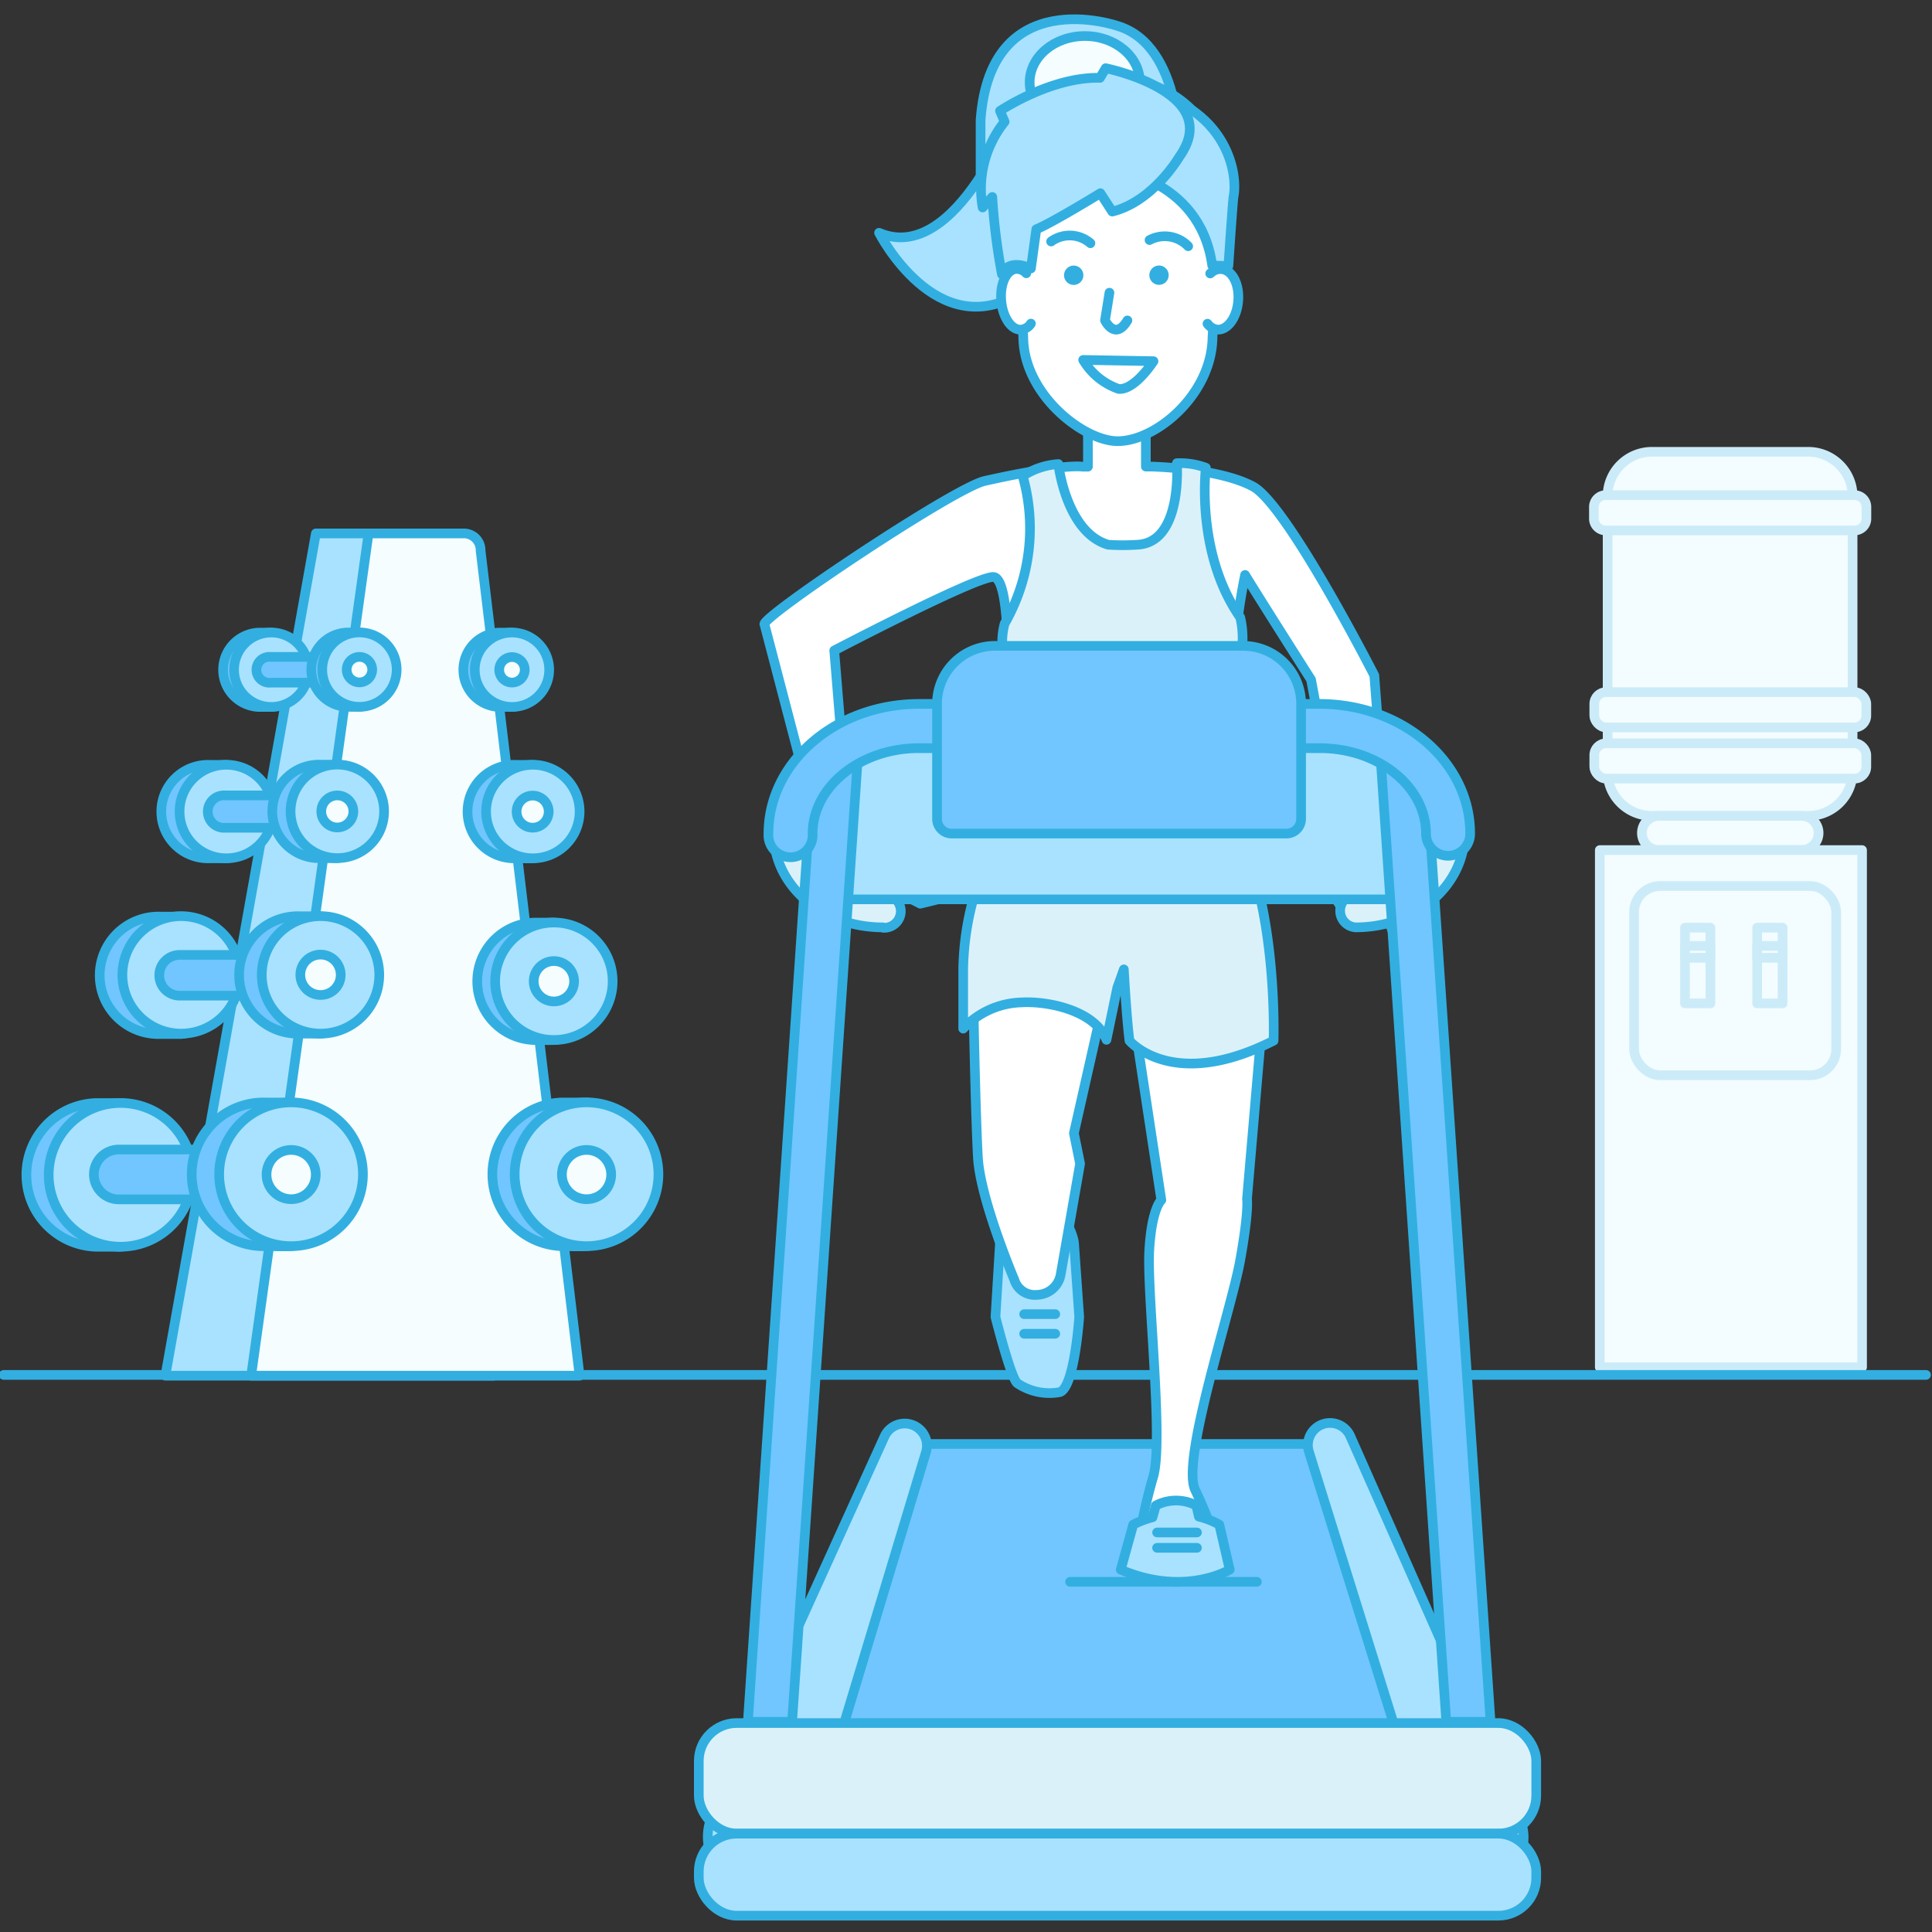 <svg xmlns="http://www.w3.org/2000/svg" viewBox="0 0 200 200"><rect x="0" y="0" width="200" height="200" fill="#333333" stroke="none"/><defs><style>.cls-1{fill:#f3fcff;}.cls-2,.cls-3{fill:none;}.cls-2{stroke:#ccebf8;}.cls-11,.cls-2,.cls-3,.cls-7,.cls-8,.cls-9{stroke-linecap:round;stroke-linejoin:round;}.cls-11,.cls-3,.cls-7,.cls-8,.cls-9{stroke:#32afe0;}.cls-4,.cls-8{fill:#a9e2ff;}.cls-5{fill:#f5fdff;}.cls-6,.cls-7{fill:#71c6ff;}.cls-9{fill:#dbf1fa;}.cls-10,.cls-11{fill:#fff;}.cls-12{fill:#32afe0;}</style></defs><g id="bank"><path class="cls-1" d="M187.2,46.77H171a4.59,4.59,0,0,0-4.58,4.49V79.88a4.36,4.36,0,0,0,.05.72A4.6,4.6,0,0,0,171,84.46H187.2a4.6,4.6,0,0,0,4.52-3.86,4.37,4.37,0,0,0,.06-.72V51.26a4.6,4.6,0,0,0-4.58-4.49"/><path class="cls-2" d="M187.2,46.77H171a4.59,4.59,0,0,0-4.58,4.49V79.88a4.36,4.36,0,0,0,.05.72A4.6,4.6,0,0,0,171,84.46H187.2a4.6,4.6,0,0,0,4.52-3.86,4.37,4.37,0,0,0,.06-.72V51.26A4.6,4.6,0,0,0,187.2,46.77Z"/><path class="cls-1" d="M192,51.26H166.25A1.22,1.22,0,0,0,165,52.48v1.21a1.22,1.22,0,0,0,1.21,1.22H192a1.22,1.22,0,0,0,1.21-1.22V52.48A1.22,1.22,0,0,0,192,51.26"/><path class="cls-2" d="M192,51.26H166.25A1.22,1.22,0,0,0,165,52.48v1.21a1.22,1.22,0,0,0,1.21,1.22H192a1.22,1.22,0,0,0,1.21-1.22V52.48A1.22,1.22,0,0,0,192,51.26Z"/><path class="cls-1" d="M192,71.65H166.25A1.22,1.22,0,0,0,165,72.87v1.21a1.22,1.22,0,0,0,1.21,1.22H192a1.22,1.22,0,0,0,1.21-1.22V72.87A1.22,1.22,0,0,0,192,71.65"/><rect class="cls-2" x="165.04" y="71.65" width="28.16" height="3.65" rx="1.22"/><path class="cls-1" d="M192,77H166.25A1.22,1.22,0,0,0,165,78.17v1.21a1.22,1.22,0,0,0,1.21,1.22H192a1.22,1.22,0,0,0,1.21-1.22V78.17A1.22,1.22,0,0,0,192,77"/><rect class="cls-2" x="165.04" y="76.95" width="28.16" height="3.65" rx="1.22"/><path class="cls-1" d="M186.49,84.46H171.74a1.77,1.77,0,1,0,0,3.54h14.75a1.77,1.77,0,0,0,0-3.54"/><path class="cls-2" d="M186.49,84.46H171.74a1.77,1.77,0,1,0,0,3.54h14.75a1.77,1.77,0,0,0,0-3.54Z"/><rect class="cls-1" x="165.61" y="88" width="27.15" height="53.54"/><rect class="cls-2" x="165.61" y="88" width="27.15" height="53.54"/><path class="cls-1" d="M187.39,91.72H171.86a2.71,2.71,0,0,0-2.7,2.69v14.2a2.71,2.71,0,0,0,2.7,2.7h15.53a2.71,2.71,0,0,0,2.7-2.7V94.41a2.71,2.71,0,0,0-2.7-2.69"/><rect class="cls-2" x="169.16" y="91.72" width="20.92" height="19.59" rx="2.7"/><rect class="cls-1" x="174.43" y="96.03" width="2.63" height="7.84"/><rect class="cls-2" x="174.43" y="96.03" width="2.63" height="7.84"/><rect class="cls-1" x="181.9" y="96.03" width="2.63" height="7.84"/><rect class="cls-2" x="181.9" y="96.03" width="2.63" height="7.84"/><rect class="cls-1" x="174.43" y="97.92" width="2.63" height="1.23"/><rect class="cls-2" x="174.43" y="97.92" width="2.63" height="1.23"/><rect class="cls-1" x="181.9" y="97.92" width="2.63" height="1.23"/><rect class="cls-2" x="181.9" y="97.92" width="2.63" height="1.23"/><line class="cls-3" x1="0.38" y1="142.33" x2="199.38" y2="142.33"/><path class="cls-4" d="M51.12,142.41h-34L32.7,55.22h6.45A1.74,1.74,0,0,1,40.89,57Z"/><path class="cls-3" d="M51.12,142.41h-34L32.7,55.22h6.45A1.74,1.74,0,0,1,40.89,57Z"/><path class="cls-5" d="M60,142.41H26L38.15,55.22H48A1.73,1.73,0,0,1,49.75,57Z"/><path class="cls-3" d="M60,142.41H26L38.15,55.22H48A1.73,1.73,0,0,1,49.75,57Z"/><path class="cls-6" d="M28.08,65.49H26.75a3.85,3.85,0,0,0,0,7.69h1.33c1.94-.2,2.51-1.85,2.51-3.84s-.59-3.63-2.51-3.85"/><path class="cls-3" d="M28.08,65.49H26.75a3.85,3.85,0,0,0,0,7.69h1.33c1.94-.2,2.51-1.85,2.51-3.84S30,65.71,28.08,65.49Z"/><path class="cls-4" d="M28.08,73.18a3.85,3.85,0,1,1,3.85-3.84,3.84,3.84,0,0,1-3.85,3.84"/><path class="cls-3" d="M28.08,73.18a3.85,3.85,0,1,1,3.85-3.84A3.84,3.84,0,0,1,28.08,73.18Z"/><path class="cls-6" d="M28,68h9.22v2.67H28A1.34,1.34,0,1,1,28,68"/><path class="cls-3" d="M28,68h9.22v2.67H28A1.34,1.34,0,1,1,28,68Z"/><path class="cls-6" d="M35.88,73.17a3.85,3.85,0,0,1,0-7.69c.14,0,1.19,0,1.33,0,1.92.21,2.51,1.86,2.51,3.84s-.57,3.65-2.51,3.85c-.13,0-1.2,0-1.33,0"/><path class="cls-3" d="M35.88,73.17a3.85,3.85,0,0,1,0-7.69c.14,0,1.19,0,1.33,0,1.92.21,2.51,1.86,2.51,3.84s-.57,3.65-2.51,3.85C37.08,73.18,36,73.17,35.88,73.17Z"/><path class="cls-6" d="M35.88,70.64a1.32,1.32,0,1,1,1.32-1.32,1.32,1.32,0,0,1-1.32,1.32"/><path class="cls-3" d="M35.88,70.64a1.32,1.32,0,1,1,1.32-1.32A1.32,1.32,0,0,1,35.88,70.64Z"/><path class="cls-4" d="M37.21,73.17a3.85,3.85,0,1,1,3.85-3.85,3.85,3.85,0,0,1-3.85,3.85"/><path class="cls-3" d="M37.21,73.17a3.85,3.85,0,1,1,3.85-3.85A3.85,3.85,0,0,1,37.21,73.17Z"/><path class="cls-5" d="M37.21,70.64a1.32,1.32,0,1,1,1.32-1.32,1.32,1.32,0,0,1-1.32,1.32"/><path class="cls-3" d="M37.21,70.64a1.32,1.32,0,1,1,1.32-1.32A1.32,1.32,0,0,1,37.21,70.64Z"/><path class="cls-6" d="M23.44,79.18c-.18,0-1.5,0-1.68,0a4.84,4.84,0,1,0,0,9.67c.17,0,1.51,0,1.68,0,2.43-.25,3.15-2.33,3.15-4.83s-.74-4.57-3.15-4.84"/><path class="cls-3" d="M23.44,79.18c-.18,0-1.5,0-1.68,0a4.84,4.84,0,1,0,0,9.67c.17,0,1.51,0,1.68,0,2.43-.25,3.15-2.33,3.15-4.83S25.85,79.45,23.44,79.18Z"/><path class="cls-4" d="M23.44,88.85A4.84,4.84,0,1,1,28.27,84a4.84,4.84,0,0,1-4.83,4.83"/><path class="cls-3" d="M23.44,88.85A4.84,4.84,0,1,1,28.27,84,4.84,4.84,0,0,1,23.44,88.85Z"/><path class="cls-6" d="M23.32,82.34h11.6v3.35H23.32a1.68,1.68,0,1,1,0-3.35"/><path class="cls-3" d="M23.32,82.34h11.6v3.35H23.32a1.68,1.68,0,1,1,0-3.35Z"/><path class="cls-6" d="M33.25,88.83a4.84,4.84,0,1,1,0-9.67c.18,0,1.5,0,1.67,0,2.42.27,3.16,2.35,3.16,4.84s-.72,4.58-3.16,4.83c-.16,0-1.51,0-1.67,0"/><path class="cls-3" d="M33.25,88.83a4.84,4.84,0,1,1,0-9.67c.18,0,1.5,0,1.67,0,2.42.27,3.16,2.35,3.16,4.84s-.72,4.58-3.16,4.83C34.76,88.85,33.41,88.83,33.25,88.83Z"/><path class="cls-6" d="M33.25,85.66A1.66,1.66,0,1,1,34.9,84a1.66,1.66,0,0,1-1.65,1.66"/><path class="cls-3" d="M33.25,85.66A1.66,1.66,0,1,1,34.9,84,1.66,1.66,0,0,1,33.25,85.66Z"/><path class="cls-4" d="M34.92,88.83A4.84,4.84,0,1,1,39.76,84a4.83,4.83,0,0,1-4.84,4.83"/><path class="cls-3" d="M34.92,88.83A4.84,4.84,0,1,1,39.76,84,4.83,4.83,0,0,1,34.92,88.83Z"/><path class="cls-5" d="M34.92,85.66A1.66,1.66,0,1,1,36.58,84a1.67,1.67,0,0,1-1.66,1.66"/><path class="cls-3" d="M34.92,85.66A1.66,1.66,0,1,1,36.58,84,1.67,1.67,0,0,1,34.92,85.66Z"/><path class="cls-6" d="M53.46,88.85a4.84,4.84,0,1,1,0-9.67c.18,0,1.5,0,1.68,0,2.42.27,3.16,2.35,3.16,4.84s-.72,4.58-3.16,4.83c-.16,0-1.51,0-1.68,0"/><path class="cls-3" d="M53.46,88.85a4.84,4.84,0,1,1,0-9.67c.18,0,1.5,0,1.68,0,2.42.27,3.16,2.35,3.16,4.84s-.72,4.58-3.16,4.83C55,88.87,53.63,88.85,53.46,88.85Z"/><path class="cls-4" d="M55.14,88.85A4.84,4.84,0,1,1,60,84a4.84,4.84,0,0,1-4.83,4.83"/><path class="cls-3" d="M55.14,88.85A4.84,4.84,0,1,1,60,84,4.84,4.84,0,0,1,55.14,88.85Z"/><path class="cls-5" d="M55.14,85.68A1.66,1.66,0,1,1,56.8,84a1.66,1.66,0,0,1-1.66,1.66"/><path class="cls-3" d="M55.14,85.68A1.66,1.66,0,1,1,56.8,84,1.66,1.66,0,0,1,55.14,85.68Z"/><path class="cls-6" d="M18.75,94.89c-.22,0-1.87,0-2.1,0a6.08,6.08,0,1,0,0,12.15c.21,0,1.9,0,2.1,0,3.07-.31,4-2.93,4-6.08s-.93-5.74-4-6.07"/><path class="cls-3" d="M18.75,94.89c-.22,0-1.87,0-2.1,0a6.08,6.08,0,1,0,0,12.15c.21,0,1.9,0,2.1,0,3.07-.31,4-2.93,4-6.08S21.79,95.22,18.75,94.89Z"/><path class="cls-4" d="M18.75,107A6.08,6.08,0,1,1,24.83,101,6.08,6.08,0,0,1,18.75,107"/><path class="cls-3" d="M18.75,107A6.08,6.08,0,1,1,24.83,101,6.08,6.08,0,0,1,18.75,107Z"/><path class="cls-6" d="M18.6,98.85H33.18v4.22H18.6a2.11,2.11,0,0,1,0-4.22"/><path class="cls-3" d="M18.6,98.85H33.18v4.22H18.6a2.11,2.11,0,0,1,0-4.22Z"/><path class="cls-6" d="M31.08,107a6.08,6.08,0,1,1,0-12.15c.22,0,1.88,0,2.1,0,3,.34,4,3,4,6.08s-.9,5.76-4,6.07c-.2,0-1.89,0-2.1,0"/><path class="cls-3" d="M31.08,107a6.08,6.08,0,1,1,0-12.15c.22,0,1.88,0,2.1,0,3,.34,4,3,4,6.08s-.9,5.76-4,6.07C33,107,31.29,107,31.08,107Z"/><path class="cls-6" d="M31.08,103a2.09,2.09,0,1,1,2.08-2.08A2.08,2.08,0,0,1,31.08,103"/><path class="cls-3" d="M31.08,103a2.09,2.09,0,1,1,2.08-2.08A2.08,2.08,0,0,1,31.08,103Z"/><path class="cls-4" d="M33.18,107a6.08,6.08,0,1,1,6.08-6.07A6.07,6.07,0,0,1,33.18,107"/><path class="cls-3" d="M33.18,107a6.08,6.08,0,1,1,6.08-6.07A6.07,6.07,0,0,1,33.18,107Z"/><path class="cls-5" d="M33.18,103a2.09,2.09,0,1,1,2.09-2.08A2.08,2.08,0,0,1,33.18,103"/><path class="cls-3" d="M33.18,103a2.09,2.09,0,1,1,2.09-2.08A2.08,2.08,0,0,1,33.18,103Z"/><path class="cls-6" d="M55.24,107.66a6.08,6.08,0,0,1,0-12.15c.23,0,1.89,0,2.11,0,3,.34,4,2.95,4,6.08s-.91,5.76-4,6.07c-.2,0-1.9,0-2.11,0"/><path class="cls-3" d="M55.24,107.66a6.08,6.08,0,0,1,0-12.15c.23,0,1.89,0,2.11,0,3,.34,4,2.95,4,6.08s-.91,5.76-4,6.07C57.15,107.68,55.45,107.66,55.24,107.66Z"/><path class="cls-4" d="M57.35,107.66a6.08,6.08,0,1,1,6.07-6.07,6.08,6.08,0,0,1-6.07,6.07"/><path class="cls-3" d="M57.35,107.66a6.08,6.08,0,1,1,6.07-6.07A6.08,6.08,0,0,1,57.35,107.66Z"/><path class="cls-5" d="M57.35,103.67a2.09,2.09,0,1,1,2.08-2.08,2.09,2.09,0,0,1-2.08,2.08"/><path class="cls-3" d="M57.35,103.67a2.09,2.09,0,1,1,2.08-2.08A2.09,2.09,0,0,1,57.35,103.67Z"/><path class="cls-6" d="M12.48,114.19c-.27,0-2.3,0-2.58,0a7.44,7.44,0,0,0,0,14.87c.26,0,2.33,0,2.58,0,3.75-.38,4.86-3.59,4.86-7.44s-1.14-7-4.86-7.43"/><path class="cls-3" d="M12.48,114.19c-.27,0-2.3,0-2.58,0a7.44,7.44,0,0,0,0,14.87c.26,0,2.33,0,2.58,0,3.75-.38,4.86-3.59,4.86-7.44S16.2,114.6,12.48,114.19Z"/><path class="cls-4" d="M12.48,129.06a7.44,7.44,0,1,1,7.44-7.44,7.44,7.44,0,0,1-7.44,7.44"/><path class="cls-3" d="M12.48,129.06a7.44,7.44,0,1,1,7.44-7.44A7.44,7.44,0,0,1,12.48,129.06Z"/><path class="cls-6" d="M12.3,119H30.14v5.16H12.3a2.58,2.58,0,0,1,0-5.16"/><path class="cls-3" d="M12.3,119H30.14v5.16H12.3a2.58,2.58,0,0,1,0-5.16Z"/><path class="cls-6" d="M27.56,129a7.44,7.44,0,1,1,0-14.87c.28,0,2.31,0,2.58,0,3.71.41,4.86,3.61,4.86,7.43s-1.11,7-4.86,7.44c-.25,0-2.32,0-2.58,0"/><path class="cls-3" d="M27.56,129a7.44,7.44,0,1,1,0-14.87c.28,0,2.31,0,2.58,0,3.71.41,4.86,3.61,4.86,7.43s-1.11,7-4.86,7.44C29.89,129.05,27.82,129,27.56,129Z"/><path class="cls-6" d="M27.56,124.14a2.55,2.55,0,1,1,2.55-2.55,2.55,2.55,0,0,1-2.55,2.55"/><path class="cls-3" d="M27.56,124.14a2.55,2.55,0,1,1,2.55-2.55A2.55,2.55,0,0,1,27.56,124.14Z"/><path class="cls-4" d="M30.14,129a7.44,7.44,0,1,1,7.43-7.44A7.43,7.43,0,0,1,30.14,129"/><path class="cls-3" d="M30.14,129a7.44,7.44,0,1,1,7.43-7.44A7.43,7.43,0,0,1,30.14,129Z"/><path class="cls-5" d="M30.14,124.14a2.55,2.55,0,1,1,2.55-2.55,2.55,2.55,0,0,1-2.55,2.55"/><circle class="cls-3" cx="30.14" cy="121.59" r="2.55"/><path class="cls-6" d="M58.14,129a7.44,7.44,0,0,1,0-14.87c.28,0,2.31,0,2.58,0,3.72.41,4.86,3.61,4.86,7.43s-1.11,7-4.86,7.44c-.25,0-2.32,0-2.58,0"/><path class="cls-3" d="M58.14,129a7.44,7.44,0,0,1,0-14.87c.28,0,2.31,0,2.58,0,3.72.41,4.86,3.61,4.86,7.43s-1.11,7-4.86,7.44C60.47,129.05,58.4,129,58.14,129Z"/><path class="cls-4" d="M60.72,129a7.44,7.44,0,1,1,7.44-7.44A7.44,7.44,0,0,1,60.72,129"/><path class="cls-3" d="M60.72,129a7.44,7.44,0,1,1,7.44-7.44A7.44,7.44,0,0,1,60.72,129Z"/><path class="cls-5" d="M60.72,124.14a2.55,2.55,0,1,1,2.55-2.55,2.55,2.55,0,0,1-2.55,2.55"/><path class="cls-3" d="M60.72,124.14a2.55,2.55,0,1,1,2.55-2.55A2.55,2.55,0,0,1,60.72,124.14Z"/><path class="cls-6" d="M51.62,73.18a3.85,3.85,0,0,1,0-7.69H53c1.92.22,2.51,1.87,2.51,3.85S54.89,73,53,73.18H51.62"/><path class="cls-3" d="M51.62,73.18a3.85,3.85,0,0,1,0-7.69H53c1.92.22,2.51,1.87,2.51,3.85S54.89,73,53,73.18Z"/><path class="cls-4" d="M53,73.18a3.85,3.85,0,1,1,3.85-3.84A3.84,3.84,0,0,1,53,73.18"/><path class="cls-3" d="M53,73.18a3.85,3.85,0,1,1,3.85-3.84A3.84,3.84,0,0,1,53,73.18Z"/><path class="cls-5" d="M53,70.66a1.32,1.32,0,1,1,1.32-1.32A1.32,1.32,0,0,1,53,70.66"/><path class="cls-3" d="M53,70.66a1.32,1.32,0,1,1,1.32-1.32A1.32,1.32,0,0,1,53,70.66Z"/><polygon class="cls-7" points="93.73 149.48 137.64 149.48 150.65 184.09 80.71 184.09 93.73 149.48"/><path class="cls-8" d="M91.58,148.67a2.3,2.3,0,0,1,4.29,1.61L83.39,191.63a5.17,5.17,0,0,1-9.9-3C73.65,188.13,91.36,149.16,91.58,148.67Z"/><path class="cls-8" d="M135.5,150.28a2.29,2.29,0,0,1,4.28-1.61l17.48,39.47a4.77,4.77,0,1,1-8.72,3.86C148.37,191.61,135.62,150.69,135.5,150.28Z"/><rect class="cls-9" x="72.34" y="178.37" width="86.69" height="11.44" rx="3.92"/><rect class="cls-8" x="72.34" y="189.82" width="86.69" height="8.49" rx="3.92"/><line class="cls-3" x1="110.77" y1="163.75" x2="130.11" y2="163.75"/><path class="cls-4" d="M103.52,128.65s.88-3.61,3.86-3.61c3.33,0,3.8,3.61,3.8,3.61l.54,7.67s-.48,7.27-2,7.79a5.91,5.91,0,0,1-4.41-.92c-.6-.46-2-5.8-2.26-6.87Z"/><path class="cls-3" d="M103.52,128.65s.88-3.61,3.86-3.61c3.33,0,3.8,3.61,3.8,3.61l.54,7.67s-.48,7.27-2,7.79a5.91,5.91,0,0,1-4.41-.92c-.6-.46-2-5.8-2.26-6.87Z"/><line class="cls-3" x1="106.02" y1="136.04" x2="109.24" y2="136.04"/><line class="cls-3" x1="106.02" y1="138.07" x2="109.24" y2="138.07"/><path class="cls-10" d="M105,132.47a2.21,2.21,0,0,0,2.36,1.57,2.54,2.54,0,0,0,2.45-2.15l2-11.42-.64-3.16,2.87-12.71,1.85-9.11L118,109.63l2.22,14.6s-1,.83-1.25,5.25,1.5,19.75.41,23.39c-.75,2.54-1.23,5.12-1.23,5.12l7.24.65s.08-.74-1.67-4.41c-1.47-3.08,3.73-18.58,4.66-23.75s.71-6.37.71-6.37l1.35-15.73-2.29-18.54-23.41,2.4-3.94,13.18s.19,10,.43,14.37,3.8,12.68,3.8,12.68"/><path class="cls-3" d="M105,132.47a2.21,2.21,0,0,0,2.36,1.57,2.54,2.54,0,0,0,2.45-2.15l2-11.42-.64-3.16,2.87-12.71,1.85-9.11L118,109.63l2.22,14.6s-1,.83-1.25,5.25,1.5,19.75.41,23.39c-.75,2.54-1.23,5.12-1.23,5.12l7.24.65s.08-.74-1.67-4.41c-1.47-3.08,3.73-18.58,4.66-23.75s.71-6.37.71-6.37l1.35-15.73-2.29-18.54-23.41,2.4-3.94,13.18s.19,10,.43,14.37S105,132.47,105,132.47Z"/><path class="cls-11" d="M131,102.73a35.09,35.09,0,0,0-2.65-14l-1-2.67s.83.39-.44-1.84-.79-10.52-.79-10.52L106,72.79s.77,7.56-.88,10.33a16.1,16.1,0,0,0-1.74,5.57,33.52,33.52,0,0,0-2.65,9.66L122,95.74Z"/><path class="cls-8" d="M115.68,2.68s-13.13-4.54-14.17,9.73l0,5.85,20.61-2S122.53,4.74,115.68,2.68Z"/><path class="cls-8" d="M91,24.1s5.92,11.65,14.68,6.2l-.43-19.46S99.1,27.57,91,24.1Z"/><path class="cls-5" d="M118,8.53c0,2.66-2.55,4.81-5.7,4.81s-5.71-2.15-5.71-4.81,2.55-4.8,5.71-4.8,5.7,2.15,5.7,4.8"/><path class="cls-3" d="M118,8.53c0,2.66-2.55,4.81-5.7,4.81s-5.71-2.15-5.71-4.81,2.55-4.8,5.71-4.8S118,5.88,118,8.53Z"/><path class="cls-11" d="M145.89,100.75l1.32-2.31-1-7.58,3.07.19.55-1.33-6.17-3.55-.16,0-1.23-16.25s-9-17.62-12.55-19.55-10.53-2.07-10.53-2.07h-.57V44.55h-6v3.76h-.56s-1.94-.36-10.13,1.48C98.74,50.51,78.6,64,79.14,64.64L84.65,85.7l.59,6.77,1.33.67L88.27,90l7,3.55,2.8-.69-4.7-4.16,1.17-3.29-.43-2.94L89.72,81l-2.24,0L86.36,67.34s14.63-7.65,16.46-7.61,1.48,10.56,1.48,10.56l23.35-.69a64.22,64.22,0,0,1,1.24-10.08c1.48,2.43,6.83,10.84,6.83,10.84l3.11,16.58-1.05,2.13.43,3.87,1.28,2,4.28.45Z"/><path class="cls-10" d="M115.7,45.67h0c-3.53,0-9.77-4.86-9.77-10.8l-1-15.54a10.8,10.8,0,1,1,21.59,0l-1,15.54c0,5.94-5.78,10.8-9.77,10.8"/><path class="cls-3" d="M115.7,45.67h0c-3.53,0-9.77-4.86-9.77-10.8l-1-15.54a10.8,10.8,0,1,1,21.59,0l-1,15.54C125.47,40.81,119.69,45.67,115.7,45.67Z"/><path class="cls-12" d="M111.88,27.81a1,1,0,1,1-1.46,0,1,1,0,0,1,1.46,0"/><path class="cls-12" d="M120.34,29.42a1,1,0,1,1,.55-1.35,1,1,0,0,1-.55,1.35"/><path class="cls-3" d="M108.81,25a3.28,3.28,0,0,1,4.07.18"/><path class="cls-3" d="M123,25.49a3.37,3.37,0,0,0-4-.64"/><path class="cls-10" d="M106.72,33.5a1.35,1.35,0,0,1-1,.62c-1,.09-1.92-1.24-2.07-3s.54-3.19,1.53-3.28a1.37,1.37,0,0,1,1.06.45"/><path class="cls-3" d="M106.72,33.5a1.35,1.35,0,0,1-1,.62c-1,.09-1.92-1.24-2.07-3s.54-3.19,1.53-3.28a1.37,1.37,0,0,1,1.06.45"/><path class="cls-10" d="M125,33.51a1.5,1.5,0,0,0,1,.61c1.08.08,2.05-1.25,2.18-3s-.65-3.18-1.73-3.26a1.43,1.43,0,0,0-1,.31l-.17.14"/><path class="cls-3" d="M125,33.51a1.5,1.5,0,0,0,1,.61c1.08.08,2.05-1.25,2.18-3s-.65-3.18-1.73-3.26a1.43,1.43,0,0,0-1,.31l-.17.14"/><path class="cls-3" d="M116.71,33.17c-1.28,2.15-2.32,0-2.32,0l.46-2.87"/><path class="cls-3" d="M112.13,37.26a6.86,6.86,0,0,0,3.67,3c1.68.15,3.61-2.87,3.61-2.87Z"/><path class="cls-8" d="M127.16,27.54s.46-6.82.53-7.16c.53-2.6-.86-10.08-11.08-11.37,0,0-14.4-1.26-12.94,11.93l.88,5.64,2.17-4.3s3.87-4.7,7.92-4.87c0,0,9.57.81,10.85,10.07Z"/><path class="cls-8" d="M122.08,16.24s-2.71,4.63-6.94,5.66L113.91,20s-5,3.07-6.63,3.73l-.56,4.06s-2.27-1.14-3,.6a64.14,64.14,0,0,1-1-8l-1,1.09A11.11,11.11,0,0,1,104,12.6l-.48-1.12s5.27-3.55,10.35-3.42l.59-1S126.83,9.56,122.08,16.24Z"/><path class="cls-4" d="M126.22,157.83a8.32,8.32,0,0,0-2.11-.83l-.27-1.15a4.52,4.52,0,0,0-4.19,0l-.34,1.22a9.43,9.43,0,0,0-2,.76l-1.29,4.66c6.63,2.84,11.28,0,11.28,0Z"/><path class="cls-3" d="M126.22,157.83a8.32,8.32,0,0,0-2.11-.83l-.27-1.15a4.52,4.52,0,0,0-4.19,0l-.34,1.22a9.43,9.43,0,0,0-2,.76l-1.29,4.66c6.63,2.84,11.28,0,11.28,0Z"/><path class="cls-9" d="M126.37,75.42c-.13-3,.38-3.86.38-3.86a17.48,17.48,0,0,0,1.64-3.39,9.37,9.37,0,0,0,0-4.25c-4.66-6.67-3.56-15.5-3.56-15.5a7.75,7.75,0,0,0-3-.47s.62,8.24-4.11,8.44a22.73,22.73,0,0,1-3,0c-4.36-1.27-5.16-8.35-5.16-8.35a7.78,7.78,0,0,0-3.69,1.24A19.85,19.85,0,0,1,104,64.56a7.14,7.14,0,0,0,.08,4,13.48,13.48,0,0,0,1.38,3.21s.91.5.41,3.5Z"/><line class="cls-3" x1="119.78" y1="158.64" x2="123.91" y2="158.64"/><line class="cls-3" x1="119.78" y1="160.23" x2="123.91" y2="160.23"/><path class="cls-9" d="M102.29,88.81a29.18,29.18,0,0,0-2.58,11.54v6.13a8.59,8.59,0,0,1,6-2.71c2.76-.17,7.62.83,8.83,3.87l1.12-5.39.68-1.9s.25,4.71.58,7.38c0,0,4.42,5.33,14.92,0,0,0,.53-15.67-4.81-23.55L104.82,84S102.79,87.66,102.29,88.81Z"/><path class="cls-9" d="M91.4,96C85,96,80.1,91.59,80.1,86.3a1.72,1.72,0,1,1,3.43,0c0,3.51,3.59,6.31,7.87,6.31a1.72,1.72,0,1,1,0,3.43Z"/><path class="cls-9" d="M140.32,96a1.72,1.72,0,0,1,0-3.43c4.33,0,7.87-2.83,7.87-6.31a1.72,1.72,0,1,1,3.43,0C151.62,91.62,146.65,96,140.32,96Z"/><rect class="cls-8" x="86.92" y="77.2" width="57.89" height="15.9"/><path class="cls-7" d="M88.74,79.34A2.29,2.29,0,0,0,84.17,79l-6.75,99.24H82Z"/><path class="cls-7" d="M147.55,79a2.29,2.29,0,1,0-4.57.31l6.74,98.93h4.58Z"/><path class="cls-7" d="M149.91,88.59a2.29,2.29,0,0,1-2.29-2.29c0-4.88-4.94-8.85-11-8.85H95.12c-6.07,0-11,4-11,8.85a2.29,2.29,0,1,1-4.57,0c0-7.41,7-13.43,15.59-13.43H136.6c8.6,0,15.59,6,15.59,13.43A2.29,2.29,0,0,1,149.91,88.59Z"/><path class="cls-7" d="M103,66.86h25.69a6,6,0,0,1,6,6V84.77a1.52,1.52,0,0,1-1.52,1.52H98.5A1.52,1.52,0,0,1,97,84.77V72.9A6,6,0,0,1,103,66.86Z"/></g></svg>